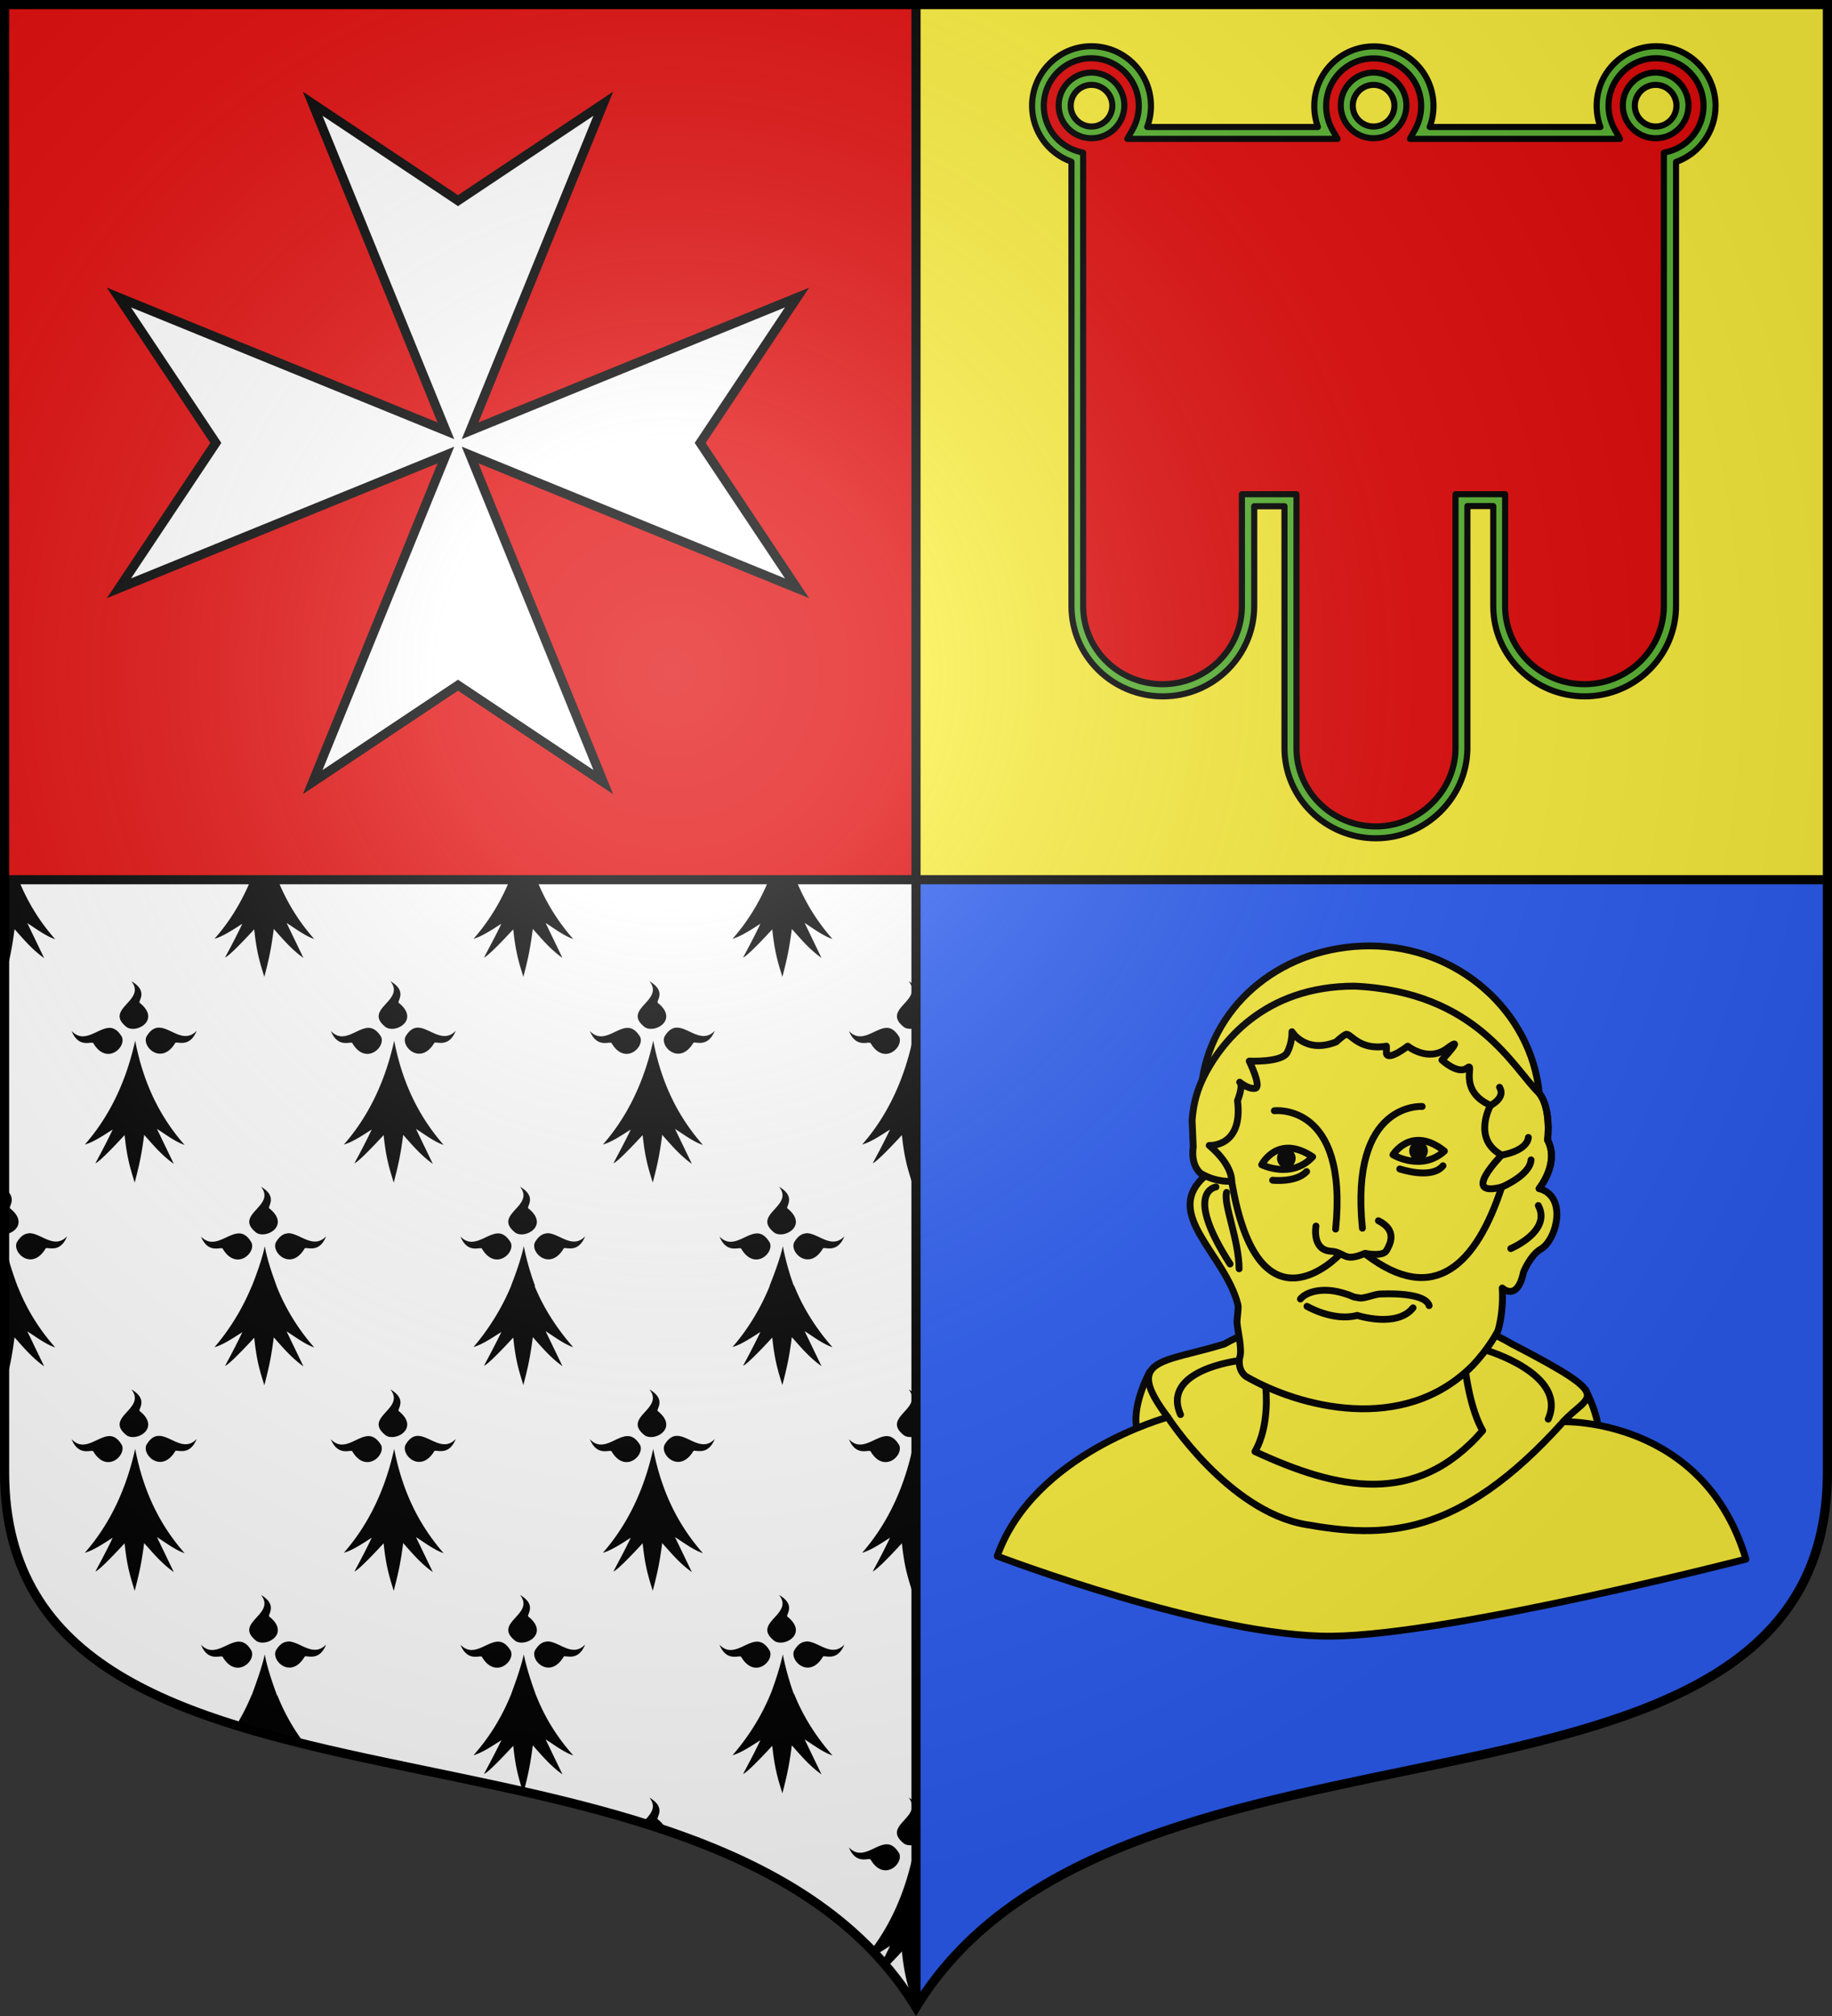 <svg height="660" width="600" xmlns="http://www.w3.org/2000/svg" xmlns:xlink="http://www.w3.org/1999/xlink"><rect width="100%" height="100%" fill="#333333" stroke="none"/><radialGradient id="b" cx="-80" cy="-80" gradientUnits="userSpaceOnUse" r="405"><stop offset="0" stop-color="#fff" stop-opacity=".31"/><stop offset=".19" stop-color="#fff" stop-opacity=".25"/><stop offset=".6" stop-color="#6b6b6b" stop-opacity=".125"/><stop offset="1" stop-opacity=".125"/></radialGradient><g fill="#fcef3c" stroke-width="1.001"><path d="M1.5 288v193.99C1.5 610.772 233.14 547.8 300 657.12V288z" fill="#fff"/><path d="M82.232 287.742v.069c-3.31 8.082-7.504 14.479-11.992 19.53 2.87-.807 6.033-2.962 9.123-4.915-1.913 4.041-3.75 7.475-5.664 11.045 1.104-.404 4.709-3.971 9.565-9.225.735 7.207 1.765 10.64 3.31 15.557 1.251-4.917 2.134-8.217 3.09-15.694 2.943 3.3 5.74 6.67 9.713 9.498l-5.52-11.45c2.87 1.818 6.035 4.243 9.051 5.253-4.709-5.321-8.902-11.72-12.066-19.668zm84.834 0v.069c-3.31 8.082-7.502 14.479-11.99 19.53 2.87-.807 6.031-2.962 9.121-4.915-1.913 4.041-3.826 7.475-5.666 11.045 1.104-.404 4.71-3.971 9.567-9.225.735 7.207 1.765 10.64 3.31 15.557 1.251-4.917 2.135-8.217 3.092-15.694 2.943 3.3 5.738 6.67 9.71 9.498l-5.519-11.45c2.87 1.818 6.036 4.243 9.053 5.253-4.709-5.321-8.902-11.72-12.066-19.668zm84.834 0v.069c-3.31 8.082-7.504 14.479-11.992 19.53 2.87-.807 6.035-2.962 9.125-4.915-1.913 4.041-3.753 7.475-5.666 11.045 1.104-.404 4.71-3.971 9.567-9.225.735 7.207 1.765 10.64 3.31 15.557 1.251-4.917 2.132-8.217 3.088-15.694 2.943 3.3 5.742 6.67 9.715 9.498l-5.52-11.45c2.87 1.818 6.033 4.243 9.123 5.253-4.709-5.321-8.902-11.72-12.066-19.668zm-250.398.069v31.521c.058.186.104.35.164.54 1.25-4.918 2.133-8.218 3.09-15.694 2.943 3.3 5.74 6.669 9.713 9.498l-5.52-11.453c2.87 1.818 6.035 4.243 9.125 5.254-4.709-5.322-8.904-11.718-12.068-19.666zm41.514 33.408c5.15 6.466-9.27 9.025-1.471 15.088 3.31 2.088 11.11-2.424 4.268-7.948-.883-.471 3.089-3.705-2.797-7.14zm84.834 0c5.15 6.466-9.27 9.025-1.471 15.088 3.31 2.088 11.108-2.424 4.266-7.948-.883-.471 3.09-3.705-2.795-7.14zm84.834 0c5.15 6.466-9.27 9.025-1.471 15.088 3.31 2.088 11.11-2.424 4.267-7.948-.882-.471 3.09-3.705-2.796-7.14zm84.908 0c5.15 6.466-9.27 9.025-1.47 15.088 3.31 2.088 11.11-2.424 4.267-7.948-.957-.471 3.015-3.705-2.797-7.14zm-245.895 15.22c-1.324.135-2.574.945-3.752 2.965-1.471 3.436 5.004 9.365 9.418 2.09.295-.875 4.635 1.952 7.063-4.043-4.12 4.311-8.315-.81-12.14-1.012zm84.836 0c-1.324.135-2.575.945-3.752 2.965-1.471 3.436 5.004 9.365 9.418 2.09.295-.875 4.708 1.952 7.063-4.043-4.12 4.311-8.387-.81-12.213-1.012zm84.834 0c-1.324.135-2.575.945-3.752 2.965-1.471 3.436 5.002 9.365 9.416 2.09.295-.875 4.639 1.952 7.067-4.043-4.12 4.311-8.317-.81-12.143-1.012zm84.836 0c-1.324.135-2.577.945-3.754 2.965-1.471 3.436 5.004 9.365 9.418 2.09.295-.875 4.635 1.952 7.063-4.043-4.12 4.311-8.313-.81-12.139-1.012zm-270.545.069c-3.826.202-8.092 5.388-12.213 1.01 2.428 5.994 6.767 3.1 7.135 4.043 4.341 7.274 10.82 1.347 9.348-2.088-1.325-2.29-2.798-3.032-4.27-2.965zm84.836 0c-3.826.202-8.02 5.388-12.14 1.01 2.428 5.994 6.768 3.1 7.062 4.043 4.341 7.274 10.89 1.347 9.418-2.088-1.398-2.29-2.868-3.032-4.34-2.965zm84.832 0c-3.826.202-8.02 5.388-12.14 1.01 2.428 5.994 6.77 3.1 7.138 4.043 4.341 7.274 10.816 1.347 9.344-2.088-1.398-2.29-2.797-3.032-4.342-2.965zm84.91 0c-3.826.202-8.092 5.388-12.213 1.01 2.428 5.994 6.767 3.1 7.135 4.043 4.341 7.274 10.817 1.347 9.346-2.088-1.398-2.29-2.796-3.032-4.268-2.965zm-245.968 4.176c-3.385 15.357-9.64 26.204-16.483 34.017 2.87-.808 6.035-2.964 9.125-4.918-1.913 4.042-3.753 7.477-5.666 11.047 1.104-.404 4.709-3.974 9.565-9.228.735 7.207 1.765 10.641 3.31 15.558 1.251-4.917 2.133-8.215 3.09-15.625 2.943 3.3 5.74 6.667 9.713 9.496l-5.518-11.45c2.87 1.818 6.034 4.243 9.051 5.253-7.21-8.218-13.244-18.793-16.187-34.15zm84.834 0c-3.385 15.357-9.64 26.204-16.483 34.017 2.87-.808 6.033-2.964 9.123-4.918-1.913 4.042-3.749 7.477-5.662 11.047 1.104-.404 4.706-3.974 9.563-9.228.735 7.207 1.765 10.641 3.31 15.558 1.25-4.917 2.135-8.215 3.092-15.625 2.943 3.3 5.738 6.667 9.71 9.496l-5.517-11.45c2.87 1.818 6.032 4.243 9.05 5.253-7.138-8.218-13.243-18.793-16.186-34.15zm84.835 0c-3.384 15.357-9.641 26.204-16.484 34.017 2.87-.808 6.035-2.964 9.125-4.918-1.913 4.042-3.826 7.477-5.666 11.047 1.104-.404 4.708-3.974 9.565-9.228.735 7.207 1.767 10.641 3.312 15.558 1.25-4.917 2.133-8.215 3.09-15.625 2.943 3.3 5.74 6.667 9.713 9.496l-5.52-11.45c2.87 1.818 6.035 4.243 9.125 5.253-7.21-8.218-13.316-18.793-16.26-34.15zm84.907 0c-3.385 15.357-9.638 26.204-16.48 34.017 2.869-.808 6.032-2.964 9.122-4.918-1.913 4.042-3.75 7.477-5.664 11.047 1.104-.404 4.707-3.974 9.563-9.228.736 7.207 1.765 10.641 3.31 15.558 1.251-4.917 2.136-8.215 3.092-15.625 2.943 3.3 5.738 6.667 9.711 9.496l-5.518-11.45c2.87 1.818 6.035 4.243 9.051 5.253-7.21-8.218-13.318-18.793-16.187-34.15zM85.47 388.508c5.15 6.466-9.272 9.026-1.473 15.088 3.311 2.088 11.11-2.424 4.268-7.948-.957-.471 3.017-3.705-2.795-7.14zm84.834 0c5.15 6.466-9.27 9.026-1.471 15.088 3.311 2.088 11.11-2.424 4.268-7.948-.957-.471 3.089-3.705-2.797-7.14zm84.836 0c5.15 6.466-9.272 9.026-1.473 15.088 3.311 2.088 11.11-2.424 4.268-7.948-.883-.471 3.09-3.705-2.795-7.14zm-253.639.61v1.044c.28.828.24 1.59 0 2.309v11.615c3.463-.288 7.31-4.035 1.855-8.438-.83-.443 2.633-3.33-1.855-6.53zm8.332 14.612c-.22 0-.37.001-.59.069-1.324.135-2.577.944-3.754 2.965-1.471 3.435 5.004 9.361 9.418 2.02.295-.876 4.637 1.951 7.065-4.044-4.12 4.311-8.313-.807-12.139-1.01zm84.758 0c-.147 0-.293.001-.514.069-1.324.135-2.575.944-3.752 2.965-1.471 3.435 5.004 9.361 9.418 2.02.294-.876 4.708 1.951 7.063-4.044-4.12 4.311-8.39-.807-12.215-1.01zm84.91 0c-.147 0-.367.001-.588.069-1.324.135-2.577.944-3.754 2.965-1.471 3.435 5.005 9.361 9.42 2.02.294-.876 4.635 1.951 7.063-4.044-4.12 4.311-8.315-.807-12.141-1.01zm84.908 0c-.22 0-.443.001-.59.069-1.324.135-2.574.944-3.752 2.965-1.471 3.435 5.004 9.361 9.418 2.02.295-.876 4.635 1.951 7.063-4.044-4.12 4.311-8.313-.807-12.139-1.01zm-186.37.069c-3.827.202-8.095 5.32-12.216 1.01 2.428 5.994 6.771 3.098 7.139 4.04 4.34 7.275 10.887 1.414 9.416-2.02-1.324-2.358-2.795-3.098-4.34-3.03zm84.905 0c-3.826.202-8.018 5.32-12.138 1.01 2.428 5.994 6.77 3.098 7.064 4.04 4.341 7.275 10.89 1.414 9.418-2.02-1.398-2.358-2.872-3.098-4.344-3.03zm84.836 0c-3.826.202-8.018 5.32-12.138 1.01 2.428 5.994 6.766 3.098 7.134 4.04 4.341 7.275 10.818 1.414 9.346-2.02-1.398-2.358-2.87-3.098-4.342-3.03zM1.813 407.975c-.094.415-.203.838-.311 1.261v43.739c.058.185.104.349.164.539 1.25-4.917 2.133-8.217 3.09-15.694 2.943 3.3 5.74 6.67 9.713 9.498l-5.52-11.453c2.87 1.819 6.035 4.244 9.125 5.254-4.709-5.321-9.05-11.787-12.215-19.803h-.046c-1.391-3.76-3.127-8.81-4-13.341zm84.908 0c-.957 4.513-2.722 9.228-4.194 13 0 .024-.013.05-.025.074h-.049c-3.31 8.083-7.798 14.885-12.213 20.004 2.87-.809 6.033-2.963 9.123-4.916-1.913 4.041-3.75 7.475-5.664 11.045 1.104-.405 4.709-3.973 9.565-9.227.735 7.207 1.765 10.642 3.31 15.559 1.251-4.917 2.134-8.217 3.09-15.694 2.943 3.3 5.74 6.67 9.713 9.498l-5.52-11.453c2.87 1.819 6.035 4.244 9.051 5.254-4.683-5.293-9.15-12.05-12.31-20.01h.023c-1.398-3.839-3.09-8.554-3.9-13.134zm84.836 0c-1.03 4.58-2.724 9.228-4.196 13h.035c-3.304 7.972-7.954 14.948-12.32 20.011 2.87-.808 6.031-2.964 9.121-4.918-1.913 4.042-3.826 7.477-5.666 11.047 1.104-.404 4.71-3.972 9.567-9.226.735 7.207 1.765 10.641 3.31 15.558 1.251-4.917 2.135-8.218 3.092-15.695 2.943 3.3 5.738 6.669 9.71 9.498l-5.519-11.451c2.87 1.818 6.036 4.243 9.053 5.254-4.643-5.247-9.5-12.2-12.668-20.078h.158c-1.398-3.772-2.794-8.42-3.677-13zm84.832 0c-1.03 4.58-2.943 9.363-4.414 13.203h.047c-3.309 8.054-7.71 14.77-12.114 19.808 2.87-.808 6.035-2.964 9.125-4.918-1.913 4.042-3.753 7.477-5.666 11.047 1.104-.404 4.71-3.972 9.567-9.226.735 7.207 1.765 10.641 3.31 15.558 1.251-4.917 2.132-8.218 3.088-15.695 2.943 3.3 5.742 6.669 9.715 9.498l-5.518-11.451c2.87 1.818 6.031 4.243 9.121 5.254-4.709-5.321-9.418-12.192-12.582-20.207l-.117.004c-1.382-3.75-2.689-8.343-3.562-12.875zM43.016 454.86c5.15 6.467-9.27 9.028-1.471 15.09 3.31 2.088 11.11-2.426 4.268-7.95-.883-.47 3.089-3.704-2.797-7.14zm84.834 0c5.15 6.467-9.27 9.028-1.471 15.09 3.31 2.088 11.108-2.426 4.266-7.95-.883-.47 3.09-3.704-2.795-7.14zm84.834 0c5.15 6.467-9.27 9.028-1.471 15.09 3.31 2.088 11.11-2.426 4.267-7.95-.882-.47 3.09-3.704-2.796-7.14zm84.908 0c5.15 6.467-9.27 9.028-1.47 15.09 3.31 2.088 11.11-2.426 4.267-7.95-.957-.47 3.015-3.704-2.797-7.14zM51.697 470.082c-1.324.135-2.574.944-3.752 2.965-1.471 3.435 5.004 9.364 9.418 2.09.295-.876 4.635 1.952 7.063-4.043-4.12 4.31-8.315-.81-12.14-1.012zm84.836 0c-1.324.135-2.575.944-3.752 2.965-1.471 3.435 5.004 9.364 9.418 2.09.295-.876 4.708 1.952 7.063-4.043-4.12 4.31-8.387-.81-12.213-1.012zm84.834 0c-1.324.135-2.575.944-3.752 2.965-1.471 3.435 5.002 9.364 9.416 2.09.295-.876 4.639 1.952 7.067-4.043-4.12 4.31-8.317-.81-12.143-1.012zm84.836 0c-1.324.135-2.577.944-3.754 2.965-1.471 3.435 5.004 9.364 9.418 2.09.295-.876 4.635 1.952 7.063-4.043-4.12 4.31-8.313-.81-12.139-1.012zm-270.545.068c-3.826.202-8.092 5.39-12.213 1.012 2.428 5.995 6.767 3.1 7.135 4.043 4.341 7.275 10.82 1.345 9.348-2.09-1.325-2.29-2.798-3.032-4.27-2.965zm84.836 0c-3.826.202-8.02 5.39-12.14 1.012 2.428 5.995 6.768 3.1 7.062 4.043 4.341 7.275 10.89 1.345 9.418-2.09-1.398-2.29-2.868-3.032-4.34-2.965zm84.832 0c-3.826.202-8.02 5.39-12.14 1.012 2.428 5.995 6.77 3.1 7.138 4.043 4.341 7.275 10.816 1.345 9.344-2.09-1.398-2.29-2.797-3.032-4.342-2.965zm84.91 0c-3.826.202-8.092 5.39-12.213 1.012 2.428 5.995 6.767 3.1 7.135 4.043 4.341 7.275 10.817 1.345 9.346-2.09-1.398-2.29-2.796-3.032-4.268-2.965zm-245.968 4.176c-3.385 15.358-9.64 26.204-16.483 34.018 2.87-.809 6.035-2.963 9.125-4.916-1.913 4.041-3.753 7.475-5.666 11.045 1.104-.404 4.709-3.975 9.565-9.229.735 7.207 1.765 10.644 3.31 15.56 1.251-4.916 2.133-8.217 3.09-15.626 2.943 3.3 5.74 6.667 9.713 9.496l-5.518-11.451c2.87 1.818 6.034 4.243 9.051 5.254-7.21-8.218-13.244-18.793-16.187-34.15zm84.834 0c-3.385 15.358-9.64 26.204-16.483 34.018 2.87-.809 6.033-2.963 9.123-4.916-1.913 4.041-3.749 7.475-5.662 11.045 1.104-.404 4.706-3.975 9.563-9.229.735 7.207 1.765 10.644 3.31 15.56 1.25-4.916 2.135-8.217 3.092-15.626 2.943 3.3 5.738 6.667 9.71 9.496l-5.517-11.451c2.87 1.818 6.032 4.243 9.05 5.254-7.138-8.218-13.243-18.793-16.186-34.15zm84.835 0c-3.384 15.358-9.641 26.204-16.484 34.018 2.87-.809 6.035-2.963 9.125-4.916-1.913 4.041-3.826 7.475-5.666 11.045 1.104-.404 4.708-3.975 9.565-9.229.735 7.207 1.767 10.644 3.312 15.56 1.25-4.916 2.133-8.217 3.09-15.626 2.943 3.3 5.74 6.667 9.713 9.496l-5.52-11.451c2.87 1.818 6.035 4.243 9.125 5.254-7.21-8.218-13.316-18.793-16.26-34.15zm84.907 0c-3.385 15.358-9.638 26.204-16.48 34.018 2.869-.809 6.032-2.963 9.122-4.916-1.913 4.041-3.75 7.475-5.664 11.045 1.104-.404 4.707-3.975 9.563-9.229.736 7.207 1.765 10.644 3.31 15.56 1.251-4.916 2.136-8.217 3.092-15.626 2.943 3.3 5.738 6.667 9.711 9.496l-5.518-11.451c2.87 1.818 6.035 4.243 9.051 5.254-7.21-8.218-13.318-18.793-16.187-34.15zM85.47 522.152c5.15 6.467-9.272 9.024-1.473 15.086 3.311 2.088 11.11-2.422 4.268-7.945-.957-.472 3.017-3.705-2.795-7.14zm84.834 0c5.15 6.467-9.27 9.024-1.471 15.086 3.311 2.088 11.11-2.422 4.268-7.945-.957-.472 3.089-3.705-2.797-7.14zm84.836 0c5.15 6.467-9.272 9.024-1.473 15.086 3.311 2.088 11.11-2.422 4.268-7.945-.883-.472 3.09-3.705-2.795-7.14zM94.59 537.373c-.146 0-.292.001-.513.068-1.324.135-2.575.943-3.752 2.963-1.471 3.436 5.004 9.366 9.418 2.024.294-.876 4.708 1.952 7.063-4.043-4.12 4.31-8.39-.81-12.215-1.012zm84.911 0c-.147 0-.367.001-.588.068-1.324.135-2.577.943-3.754 2.963-1.471 3.436 5.005 9.366 9.42 2.024.294-.876 4.635 1.952 7.063-4.043-4.12 4.31-8.315-.81-12.141-1.012zm84.908 0c-.22 0-.443.001-.59.068-1.324.135-2.574.943-3.752 2.963-1.471 3.436 5.004 9.366 9.418 2.024.295-.876 4.635 1.952 7.063-4.043-4.12 4.31-8.313-.81-12.139-1.012zm-186.37.068c-3.827.203-8.095 5.321-12.216 1.01 2.428 5.995 6.771 3.098 7.139 4.041 4.34 7.275 10.887 1.416 9.416-2.02-1.324-2.357-2.795-3.098-4.34-3.03zm84.905 0c-3.826.203-8.018 5.321-12.138 1.01 2.428 5.995 6.77 3.098 7.064 4.041 4.341 7.275 10.89 1.416 9.418-2.02-1.398-2.357-2.872-3.098-4.344-3.03zm84.836 0c-3.826.203-8.018 5.321-12.138 1.01 2.428 5.995 6.766 3.098 7.134 4.041 4.341 7.275 10.818 1.416 9.346-2.02-1.398-2.357-2.87-3.098-4.342-3.03zm-161.06 4.176c-.987 4.385-2.835 9.416-4.219 13.21h-.049a70.132 70.132 0 0 1-5.105 10.038c5.356 1.662 10.887 3.207 16.554 4.67l-.045-.094c.068.043.14.094.207.137 1.935.499 3.885.988 5.85 1.469-3.488-4.546-6.598-9.804-9.072-16.02l-.12-.002c-1.386-3.812-3.214-8.95-4.001-13.408zm84.836 0c-1.009 4.484-2.929 9.66-4.32 13.479h-.022c-3.311 8.083-7.65 14.481-12.139 19.533 2.87-.808 6.031-2.965 9.121-4.918-1.913 4.041-3.826 7.479-5.666 11.049 1.104-.404 4.71-3.977 9.567-9.23.705 6.911 1.695 10.38 3.136 14.988l.301.068c1.18-4.633 2.043-7.986 2.965-15.191 2.943 3.3 5.738 6.669 9.71 9.498l-5.519-11.452c2.87 1.82 6.036 4.244 9.053 5.254-4.709-5.32-8.977-11.584-12.14-19.6h-.022c-1.386-3.818-3.161-8.994-4.025-13.478zm84.832 0c-.98 4.355-2.551 9.165-3.97 12.873h-.075v.133c-3.311 8.083-8.021 14.954-12.436 20.006 2.87-.808 6.035-2.965 9.125-4.918-1.913 4.041-3.753 7.479-5.666 11.049 1.104-.404 4.71-3.977 9.567-9.23.735 7.207 1.765 10.643 3.31 15.56 1.25-4.917 2.132-8.219 3.088-15.695 2.943 3.3 5.742 6.669 9.715 9.498l-5.52-11.452c2.87 1.82 6.033 4.244 9.123 5.254-4.709-5.32-9.418-12.19-12.582-20.205h-.115a87.878 87.878 0 0 1-3.564-12.873zm-43.705 46.887c2.802 3.518-.183 5.879-2.237 8.277a322.43 322.43 0 0 1 7.666 2.489c-.246-1.107-1.038-2.338-2.633-3.625-.882-.472 3.09-3.706-2.796-7.141zm84.908 0c5.15 6.466-9.27 9.026-1.47 15.088 3.31 2.088 11.11-2.424 4.267-7.947-.957-.472 3.015-3.706-2.797-7.141zm8.611 15.225c-1.324.134-2.577.942-3.754 2.962-1.471 3.436 5.004 9.363 9.418 2.088.295-.875 4.635 1.954 7.063-4.04-4.12 4.31-8.313-.808-12.139-1.01zm-15.967.064c-3.826.202-8.092 5.39-12.213 1.012 2.428 5.994 6.767 3.098 7.135 4.04 4.341 7.275 10.817 1.348 9.346-2.087-1.398-2.29-2.796-3.032-4.268-2.965zm-56.138.945c-.134.14-.267.243-.4.364l.193.08c.068-.15.14-.281.207-.444zm64.746 3.233c-2.882 13.076-7.846 22.87-13.48 30.318.52.537 1.032 1.081 1.542 1.629 1.516-.875 3.057-1.885 4.58-2.848a170.173 170.173 0 0 1-2.53 5.108 109.3 109.3 0 0 1 1.558 1.81 200.109 200.109 0 0 0 4.87-5.101c.737 7.207 1.766 10.643 3.311 15.56 1.251-4.917 2.136-8.22 3.092-15.629 2.045 2.294 4.026 4.617 6.373 6.772.422-.52.85-1.034 1.28-1.545l-3.46-7.18c1.992 1.262 4.125 2.808 6.252 3.979.3-.33.607-.653.91-.979-6.376-7.887-11.684-17.9-14.298-31.894z" fill="#000"/><path d="M1.5 1.5V288H300V1.5z" fill="#e20909"/><path d="M300 1.5V288h298.5V1.5z"/><path d="M598.5 288v193.99c0 128.783-231.64 65.81-298.5 175.131V288z" fill="#2b5df2"/><path d="M1.5 288.768h597M300 1.496v655.62"/></g><g stroke="#000"><path d="M300 657.12V1.5M1.5 288h597" fill="none" stroke-width="3"/><path d="m38.957 192.59 107.077-43.624-43.624 107.077L150 224.316l47.59 31.727-43.624-107.077 107.077 43.624L229.316 145l31.727-47.59-107.077 43.624L197.59 33.957 150 65.684l-47.59-31.727 43.624 107.077L38.957 97.41 70.684 145z" fill="#fff" stroke-width="3"/><g stroke-width="3.011"><path d="M542.393 18.822c-8.719 0-15.843 7.122-15.843 15.838 0 2.69.747 5.38 2.043 7.87l1.544 2.788h-67.856l1.544-2.739c1.296-2.39 1.993-5.08 1.993-7.77 0-8.715-7.124-15.838-15.843-15.838s-15.843 7.123-15.843 15.839c0 2.739.698 5.428 1.993 7.72l1.594 2.788h-68.055l1.594-2.789c1.295-2.34 2.043-5.08 2.043-7.77 0-8.715-7.125-15.837-15.843-15.837s-15.744 7.122-15.744 15.838c0 7.072 4.783 13.348 11.509 15.24l1.395.349v148.17c0 14.295 11.807 25.9 26.255 25.9s26.256-11.555 26.256-25.9v-36.407h17.188v82.876c0 14.294 11.808 25.899 26.256 25.899 14.249 0 26.106-11.455 26.305-25.45v-83.275h15.794v36.358c0 14.294 11.807 25.898 26.255 25.898 14.498 0 26.256-11.554 26.256-25.898V50.2l1.395-.35c6.825-1.842 11.558-8.068 11.558-15.24.05-8.765-7.024-15.788-15.743-15.788zM357.507 45.069c-5.779 0-10.512-4.681-10.512-10.508s4.733-10.46 10.512-10.46 10.513 4.682 10.513 10.51-4.783 10.458-10.513 10.458zm92.418 0c-5.779 0-10.512-4.681-10.512-10.508s4.733-10.46 10.512-10.46 10.512 4.682 10.512 10.51-4.732 10.458-10.512 10.458zm92.418 0c-5.78 0-10.512-4.681-10.512-10.508s4.733-10.46 10.512-10.46 10.512 4.682 10.512 10.51-4.733 10.458-10.512 10.458z" fill="#e20909" stroke="none"/><path d="M301.7 563.4c-33.1 0-60.1-26.6-60.1-59.4V345.1h-19.9v65.6c0 32.8-27 59.4-60.1 59.4s-60.1-26.6-60.1-59.4V118.6C86 113.1 75.6 98.3 75.6 81.9c0-21.6 17.5-39.2 39-39.2 21.6 0 39.2 17.5 39.2 39.2 0 4.7-.8 9.4-2.5 13.9h112.3c-1.6-4.4-2.4-9.1-2.4-13.8 0-21.6 17.5-39.2 39.2-39.2s39.2 17.5 39.2 39.2c0 4.7-.8 9.3-2.5 13.8h112.3c-1.7-4.5-2.5-9.2-2.5-13.9 0-21.6 17.5-39.2 39.2-39.2 21.6 0 39 17.5 39 39.2 0 16.7-10.5 31.4-26 36.9v291.9c0 32.8-27 59.4-60.1 59.4s-60.1-26.6-60.1-59.4V345h-17v160c-.7 32.3-27.7 58.4-60.2 58.4zm-52.2-226.2v167c0 28.4 23.4 51.4 52.2 51.4 28.3 0 51.8-22.8 52.4-50.7V337.2h32.6v73.5c0 28.4 23.4 51.4 52.2 51.4 28.7 0 52.2-23.1 52.2-51.4v-298l3.2-.8c13.5-3.6 22.9-16.1 22.9-30 0-17.3-13.9-31.3-31.2-31.3s-31.3 14-31.3 31.3c0 5.3 1.4 10.6 4 15.4l3.6 6.3H324.1l3.5-6.3c2.6-4.8 3.9-10.1 3.9-15.3 0-17.3-14-31.3-31.3-31.3S269 64.7 269 82c0 5.5 1.4 10.7 3.9 15.3l3.6 6.3H138.2l3.6-6.3c2.6-4.6 4-10.1 4-15.4 0-17.3-14-31.3-31.3-31.3s-31.2 14-31.2 31.3c0 13.9 9.3 26.2 22.8 30l3.1.8v298c0 28.4 23.4 51.4 52.2 51.4s52.2-23.1 52.2-51.4v-73.5zm236.2-234c-11.9 0-21.6-9.7-21.6-21.6S473.8 60 485.7 60s21.6 9.7 21.6 21.6-9.6 21.6-21.6 21.6zm0-35.1c-7.6 0-13.7 6.2-13.7 13.7s6.2 13.7 13.7 13.7c7.6 0 13.7-6.2 13.7-13.7s-6.1-13.7-13.7-13.7zm-185.5 35.1c-11.9 0-21.6-9.7-21.6-21.6S288.3 60 300.2 60s21.6 9.7 21.6 21.6-9.7 21.6-21.6 21.6zm0-35.1c-7.6 0-13.7 6.2-13.7 13.7s6.2 13.7 13.7 13.7c7.6 0 13.7-6.2 13.7-13.7s-6.2-13.7-13.7-13.7zm-185.5 35.1c-11.9 0-21.6-9.7-21.6-21.6S102.8 60 114.7 60s21.6 9.7 21.6 21.6-9.7 21.6-21.6 21.6zm0-35.1c-7.6 0-13.7 6.2-13.7 13.7s6.2 13.7 13.7 13.7 13.7-6.2 13.7-13.7-6.2-13.7-13.7-13.7z" fill="#5ab532" stroke-linejoin="round" stroke-width="4.015" transform="matrix(.498 0 0 .498 300.363 -6.13)"/></g><g stroke-linecap="round" stroke-linejoin="round" stroke-width="2.25"><path d="M519.245 454.944s6.224 11.373 4.03 19.267c-.224.805-16.774 3.534-17.19 4.251M376.522 449.158s-6.224 11.373-4.03 19.266c.224.806 16.774 3.535 17.189 4.252" fill="#fcef3c"/><path d="M511.993 465.448c8.276-9.166 18.048-7.384-16.809-25.45-47.797-27.596-94.178 0-94.178 0-20.143 6.23-33.292 4.477-18.54 23.967 0 0-43.999 11.865-55.864 45.482 0 0 70.201 26.696 109.751 26.202 39.55-.494 135.46-25.213 135.46-25.213-13.843-46.471-59.82-44.988-59.82-44.988z" fill="#fcef3c"/><path d="M382.467 463.965s19.775 30.65 44.988 35.1 49.932 4.944 84.538-33.617M411.82 440.605l6.242-11.865s29.735-18.011 60.931 0l6.644 10.832m-6.644-10.832s-27.561 32.382-60.931 0" fill="none"/><path d="M448.59 309.668c28.915 0 52.918 21.471 55.526 48.23 4.02 5.068 2.738 15.356 2.738 15.356 4.02 7.515-2.776 15.863-2.776 15.863 9.437 2.528 5.696 16.839.602 19.78-3.508 2.025-5.692 7.53-5.692 7.53-2.097 9.962-6.991 5.243-6.991 5.243.524 8.084-1.399 13.983-1.399 13.983s-2.766 5.641-8.433 11.514c-22.623 22.623-56.798 13.44-74.067 3.47 0 0-2.761-1.694-2.126-5.997.994-2.782-.626-8.89-.826-11.516-.107-1.404.613-4.707.265-6.066-4.263-16.63-24.81-29.644-10.859-41.963-5.069-2.796-3.758-9.57-3.758-9.57l-.373-8.681c.297-4.048 1.062-8.33 3.336-13.368 3.886-25.455 26.896-43.808 54.832-43.808z" fill="#fcef3c" fill-rule="evenodd"/><path d="M488.151 361.892c-11.186-5.068-4.719-14.507-7.69-12.235-2.972 2.272-8.215-2.622-8.215-2.622s8.04-8.564 1.747-3.845c-6.292 4.72-12.934-.7-12.934-.7s-6.292 4.895-6.991 2.448v-2.447c-9.09 1.573-11.886-4.545-13.284-3.845-1.399.699-3.146 2.447-3.146 2.447-10.138 4.02-14.508-3.321-14.508-3.321s.175 3.495-1.573 6.816c-1.748 3.321-12.41 2.797-12.41 2.797s4.195 8.565 1.923 8.914c-2.273.35-5.059-2.015-5.059-2.015 1.292 1.141-.71 6.035-.71 6.035 1.923 15.382-9.263 14.682-9.263 14.682 7.865 6.642 7.341 11.711 7.341 11.711s-4.544.525-9.613-2.272" fill="#fcef3c"/><path d="M393.757 353.476c5.813-12.136 20.242-30.63 49.823-30.63 40.214 1.815 52.145 27.178 60.536 35.051" fill="none"/><path d="M401.719 390.383c-1.093 3.72 4.008 15.424 4.107 24.995" fill="#fcef3c"/><path d="M398.236 388.598s-10.768 1.33 4.619 25.206m35.744-2.971s-26.48 28.14-35.22-24.12" fill="none"/><path d="M417.362 363.64s24.266-2.86 20.07 38.74m-6.436-.986s-1.399 7.691 4.719 8.216c4.97.252 4.2 3.818 11.361.699 0 0 5.768 1.223 6.992-.874 1.223-2.098 3.67-6.642-2.622-9.788m14.332-37.405s-23.77-1.748-19.576 39.852" fill="none"/><path d="M488.151 361.892s-6.117 11.012 3.67 16.256m0 0s-13.807 13.983 0 10.487m-78.6-7.313s5.192-10.258 16.686-2.596c-6.921 7.416-16.685 2.596-16.685 2.596zm3.585 5.067s7.663.865 11.123-2.842m28.287-5.486s6.013-9.798 16.842-1.22c-7.506 6.824-16.842 1.22-16.842 1.22zm2.221 4.631s10.4 3.583 14.158-1.049" fill="#fcef3c"/><path d="M425.906 425.272c1.708-2.197 6.912-3.968 13.654-2.029 4.683 1.347 2.486 1.244 5.77 1.694 1.57.216 4.81-1.234 6.725-1.31 7.553-.298 15.081.559 15.996 3.81m-39.998.233s8.651 5.067 16.438 2.966c0 0 12.977 4.202 18.292-2.472m-15.398-17.454c22.403 17.131 36.21 3.09 44.437-22.075" fill="none"/><path d="M494.794 408.76s13.471-5.686 9.022-14.09m-11.994-16.522s8.215-1.224 8.74-5.768m-12.41-10.488s5.068-2.447 2.97-5.942m.7 32.685s9.264-3.845 9.613-8.914" fill="#fcef3c"/><path d="M504.078 389.117s6.796-8.348 2.776-15.863c0 0 1.282-10.288-2.738-15.357" fill="none"/><ellipse id="a" cx="421.288" cy="379.207" fill-rule="evenodd" rx="1.931" ry="2.081" stroke="#000" stroke-linecap="round" stroke-linejoin="round" stroke-width="2.25"/><use height="100%" transform="translate(43.3 -2.426)" width="100%" xlink:href="#a"/><g fill="none"><path d="M414.553 454.497s1.419 12.118-3.546 20.718c26.759 12.373 52.695 18.393 74.578-6.847-4.046-7.009-5.517-18.771-5.517-18.771M405.658 445.46s-25.483 2.995-19.016 17.645M486.84 442.089s26.69 7.85 20.222 22.5"/></g></g></g><path d="M-298.5-298.5V183c0 129.055 231.64 65.948 298.5 175.5C66.86 248.948 298.5 312.055 298.5 183v-481.5z" fill="url(#b)" transform="translate(300 300)"/><path d="M1.502 1.498v480.493C1.502 610.776 233.14 547.8 300 657.124 366.86 547.8 598.498 610.776 598.498 481.99V1.498z" fill="none" stroke="#000" stroke-width="3"/></svg>